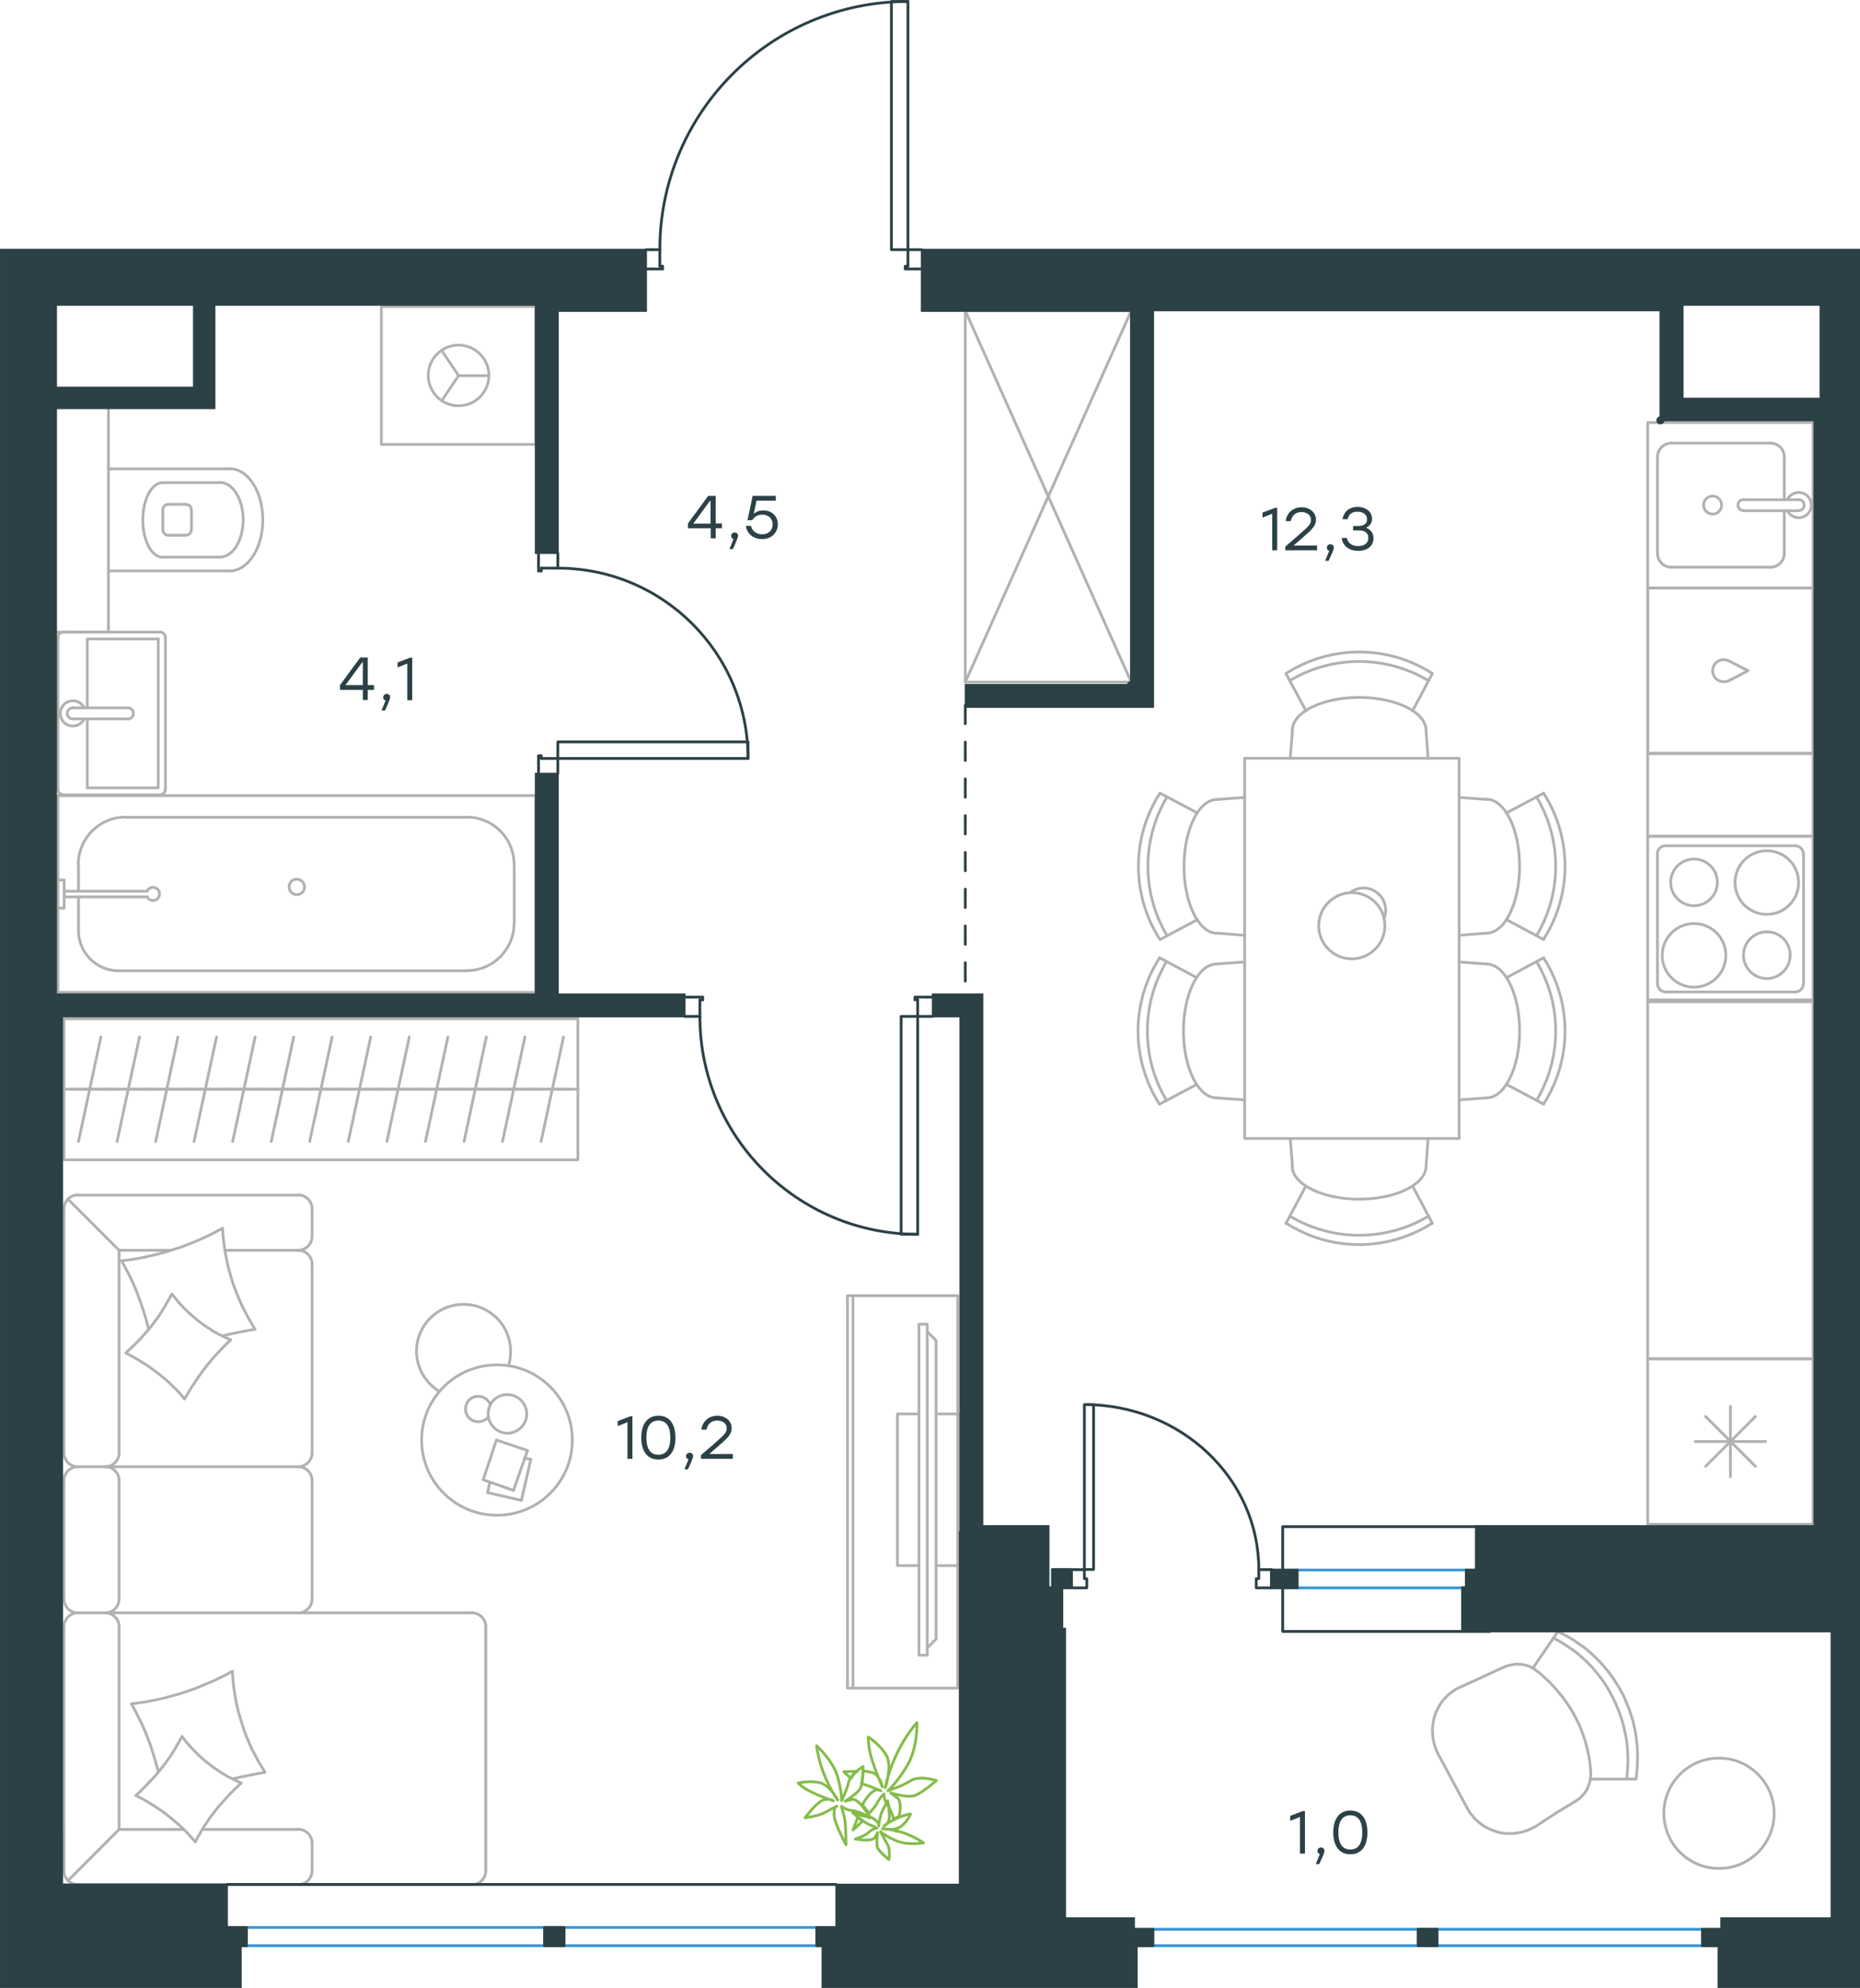<?xml version="1.0" encoding="utf-8"?>
<!-- Generator: Adobe Illustrator 26.5.0, SVG Export Plug-In . SVG Version: 6.00 Build 0)  -->
<svg version="1.1" id="Слой_1" xmlns="http://www.w3.org/2000/svg" xmlns:xlink="http://www.w3.org/1999/xlink" x="0px" y="0px"
	 viewBox="0 0 1012 1081.2" style="enable-background:new 0 0 1012 1081.2;" xml:space="preserve">
<style type="text/css">
	.st0{fill:none;stroke:#B2B1B0;stroke-width:1.5;stroke-linecap:round;stroke-linejoin:round;stroke-miterlimit:10;}
	.st1{fill:none;stroke:#B2B1B0;stroke-width:1.5;stroke-linecap:round;stroke-linejoin:round;stroke-miterlimit:22.926;}
	.st2{fill:none;stroke:#2C4146;stroke-width:1.5;stroke-linecap:round;stroke-linejoin:round;stroke-miterlimit:10;}
	.st3{fill:none;stroke:#3996D2;stroke-width:1.5;stroke-linecap:round;stroke-linejoin:round;stroke-miterlimit:22.926;}
	.st4{fill:none;stroke:#2C4146;stroke-width:1.5;stroke-linecap:round;stroke-linejoin:round;stroke-miterlimit:22.926;}
	.st5{fill:#2C4146;}
	.st6{fill:#2C4146;stroke:#2C4146;stroke-miterlimit:10;}
	
		.st7{fill:none;stroke:#2D4146;stroke-width:1.5;stroke-linecap:round;stroke-linejoin:round;stroke-miterlimit:22.926;stroke-dasharray:10,10,0,0;}
	.st8{fill:none;stroke:#84BC4A;stroke-width:1.5;stroke-linecap:round;stroke-linejoin:round;stroke-miterlimit:22.926;}
</style>
<g>
	<line class="st0" x1="970.8" y1="301" x2="970.8" y2="277.8"/>
	<path class="st0" d="M931.8,279.6c2.7,0,4.9-2.2,4.9-4.9c0-2.7-2.2-4.9-4.9-4.9c-2.7,0-4.9,2.2-4.9,4.9
		C926.9,277.4,929.1,279.6,931.8,279.6z"/>
	<path class="st0" d="M948.6,271.7c-1.6,0-3,1.3-3,3c0,1.7,1.3,3,3,3"/>
	<line class="st0" x1="978.7" y1="277.8" x2="948.7" y2="277.8"/>
	<path class="st0" d="M978.6,277.7c1.7,0,3-1.3,3-3c0-1.7-1.3-3-3-3"/>
	<line class="st0" x1="978.7" y1="271.8" x2="948.7" y2="271.8"/>
	<path class="st0" d="M972.5,277.7c1.4,2.9,4.6,4.4,7.7,3.7c3.1-0.7,5.3-3.5,5.3-6.7c0-3.2-2.2-6-5.3-6.7c-3.1-0.7-6.3,0.8-7.7,3.7"
		/>
	<path class="st0" d="M963.3,308.5c4.1,0,7.5-3.4,7.5-7.5"/>
	<path class="st0" d="M970.8,248.5c0-4.2-3.4-7.5-7.5-7.5"/>
	<path class="st0" d="M901.8,301c0,4.1,3.4,7.5,7.5,7.5"/>
	<path class="st0" d="M909.3,241c-4.1,0-7.5,3.4-7.5,7.5"/>
	<line class="st0" x1="963.3" y1="308.5" x2="909.3" y2="308.5"/>
	<line class="st0" x1="901.8" y1="301" x2="901.8" y2="248.5"/>
	<line class="st0" x1="909.3" y1="241" x2="963.3" y2="241"/>
	<line class="st0" x1="970.8" y1="248.5" x2="970.8" y2="271.8"/>
	<rect x="896.5" y="229.8" class="st0" width="90" height="90"/>
	<rect x="896.5" y="319.8" class="st0" width="90" height="90"/>
	<rect x="896.5" y="543.8" class="st0" width="90" height="195.2"/>
	<path class="st0" d="M101.1,291.1c1.7,0,3-1.3,3-3"/>
	<path class="st0" d="M104.1,277.3c0-1.7-1.3-3-3-3"/>
	<path class="st0" d="M88.6,288.1c0,1.7,1.3,3,3,3"/>
	<path class="st0" d="M91.6,274.3c-1.7,0-3,1.3-3,3"/>
	<line class="st0" x1="91.6" y1="291.1" x2="101.1" y2="291.1"/>
	<line class="st0" x1="104.2" y1="288.2" x2="104.2" y2="277.4"/>
	<line class="st0" x1="101.1" y1="274.3" x2="91.6" y2="274.3"/>
	<line class="st0" x1="88.6" y1="277.4" x2="88.6" y2="288.2"/>
	<path class="st0" d="M88.5,262.5c-6,0-10.8,9.1-10.8,20.3c0,11.2,4.8,20.3,10.8,20.3"/>
	<line class="st0" x1="119.8" y1="303" x2="88.6" y2="303"/>
	<path class="st0" d="M119.7,303c7,0,12.6-9.1,12.6-20.3c0-11.2-5.6-20.3-12.6-20.3"/>
	<line class="st0" x1="119.8" y1="262.5" x2="88.6" y2="262.5"/>
	<path class="st0" d="M125,310.5c9.9,0,18-12.4,18-27.8c0-15.3-8.1-27.8-18-27.8"/>
	<line class="st0" x1="125" y1="310.5" x2="59" y2="310.5"/>
	<line class="st0" x1="125" y1="255" x2="59" y2="255"/>
	<polyline class="st0" points="30.5,343.8 59,343.8 59,220.7 30.5,220.7 	"/>
	<polyline class="st0" points="240.3,218 249.5,204.3 240.3,190.6 	"/>
	<line class="st0" x1="249.5" y1="204.3" x2="266" y2="204.3"/>
	<path class="st0" d="M233,204.2c0,9.1,7.4,16.5,16.5,16.5c9.1,0,16.5-7.4,16.5-16.5c0-9.1-7.4-16.5-16.5-16.5
		C240.4,187.7,233,195.1,233,204.2z"/>
	<rect x="207.5" y="166.7" class="st0" width="84" height="75"/>
	<line class="st0" x1="42.7" y1="506.1" x2="42.7" y2="487.8"/>
	<path class="st0" d="M80,487.7c0.7,1.5,2.4,2.3,4,2c1.6-0.4,2.8-1.8,2.8-3.5c0-1.7-1.2-3.1-2.8-3.5c-1.6-0.4-3.3,0.5-4,2"/>
	<line class="st0" x1="34.9" y1="487.8" x2="80" y2="487.8"/>
	<line class="st0" x1="34.9" y1="484.7" x2="80" y2="484.7"/>
	<line class="st0" x1="34.9" y1="478.6" x2="31.5" y2="478.6"/>
	<polyline class="st0" points="34.9,478.6 34.9,493.9 31.5,493.9 	"/>
	<path class="st0" d="M157.3,482.4c0,2.3,1.9,4.2,4.2,4.2c2.3,0,4.2-1.9,4.2-4.2c0-2.3-1.9-4.2-4.2-4.2
		C159.1,478.1,157.3,480,157.3,482.4z"/>
	<path class="st0" d="M42.7,506.1c0,12.1,9.8,21.9,21.9,21.9"/>
	<path class="st0" d="M68.3,444.4c-14.2,0-25.7,11.5-25.7,25.7"/>
	<path class="st0" d="M254,527.9c14.2,0,25.7-11.5,25.7-25.7"/>
	<path class="st0" d="M279.7,470.1c0-14.2-11.5-25.7-25.7-25.7"/>
	<line class="st0" x1="42.7" y1="470.2" x2="42.7" y2="484.7"/>
	<line class="st0" x1="64.6" y1="528" x2="254.1" y2="528"/>
	<line class="st0" x1="279.8" y1="502.3" x2="279.8" y2="470.2"/>
	<line class="st0" x1="254.1" y1="444.5" x2="68.4" y2="444.5"/>
	<rect x="31.5" y="432.7" class="st0" width="260" height="107"/>
	<line class="st0" x1="47.5" y1="391" x2="47.5" y2="428.5"/>
	<polyline class="st0" points="47.5,385 47.5,347.5 86.1,347.5 	"/>
	<polyline class="st0" points="86.1,347.5 86.1,428.5 47.5,428.5 	"/>
	<path class="st0" d="M87,432.2c1.7,0,3-1.3,3-3"/>
	<path class="st0" d="M90,346.7c0-1.6-1.3-3-3-3"/>
	<path class="st0" d="M31.5,429.2c0,1.7,1.3,3,3,3"/>
	<path class="st0" d="M34.5,343.8c-1.7,0-3,1.3-3,3"/>
	<path class="st0" d="M69.6,391c1.7,0,3-1.3,3-3c0-1.7-1.3-3-3-3"/>
	<line class="st0" x1="39.7" y1="391" x2="69.6" y2="391"/>
	<path class="st0" d="M39.6,385c-1.6,0-3,1.3-3,3c0,1.7,1.3,3,3,3"/>
	<line class="st0" x1="39.7" y1="385" x2="69.6" y2="385"/>
	<path class="st0" d="M45.8,385c-1.4-2.9-4.6-4.4-7.7-3.7c-3.1,0.7-5.3,3.5-5.3,6.7c0,3.2,2.2,6,5.3,6.7c3.1,0.7,6.3-0.8,7.7-3.7"/>
	<line class="st0" x1="34.5" y1="432.3" x2="87" y2="432.3"/>
	<line class="st0" x1="90" y1="429.3" x2="90" y2="346.8"/>
	<line class="st0" x1="87" y1="343.8" x2="34.5" y2="343.8"/>
	<line class="st0" x1="31.5" y1="346.8" x2="31.5" y2="429.3"/>
	<line class="st0" x1="615.5" y1="371" x2="525.2" y2="169"/>
	<polyline class="st0" points="525.2,169 615.5,169 525.2,371 	"/>
	<polyline class="st0" points="615.5,169 615.5,371 525.2,371 525.2,169 	"/>
	<path class="st0" d="M940.3,359.3c-2.5-1.1-5.5-0.4-7.2,1.8c-1.7,2.2-1.7,5.2,0,7.4c1.7,2.2,4.7,2.9,7.2,1.8"/>
	<polyline class="st0" points="940.4,359.3 951.1,364.8 940.4,370.3 	"/>
	<rect x="896.5" y="319.8" class="st0" width="90" height="90"/>
	<rect x="896.5" y="409.8" class="st0" width="90" height="45"/>
	<path class="st0" d="M921.7,502.3c-9.5,0-17.3,7.7-17.3,17.3c0,9.5,7.7,17.3,17.3,17.3c9.5,0,17.3-7.7,17.3-17.3
		C939,510,931.2,502.3,921.7,502.3z"/>
	<path class="st0" d="M921.7,467.2c-7,0-12.7,5.7-12.7,12.7c0,7,5.7,12.7,12.7,12.7c7,0,12.7-5.7,12.7-12.7
		C934.4,472.9,928.7,467.2,921.7,467.2z"/>
	<path class="st0" d="M961.3,462.7c-9.5,0-17.3,7.7-17.3,17.3c0,9.5,7.7,17.3,17.3,17.3c9.5,0,17.3-7.7,17.3-17.3
		C978.6,470.4,970.8,462.7,961.3,462.7z"/>
	<path class="st0" d="M961.3,506.8c-7,0-12.7,5.7-12.7,12.7c0,7,5.7,12.7,12.7,12.7c7,0,12.7-5.7,12.7-12.7
		C974.1,512.5,968.4,506.8,961.3,506.8z"/>
	<path class="st0" d="M906.2,460c-2.5,0-4.5,2-4.5,4.5"/>
	<path class="st0" d="M901.8,535c0,2.5,2,4.5,4.5,4.5"/>
	<path class="st0" d="M981.2,464.5c0-2.5-2-4.5-4.5-4.5"/>
	<path class="st0" d="M976.7,539.5c2.5,0,4.5-2,4.5-4.5"/>
	<line class="st0" x1="901.8" y1="464.5" x2="901.8" y2="535"/>
	<line class="st0" x1="976.8" y1="460" x2="906.3" y2="460"/>
	<line class="st0" x1="981.3" y1="535" x2="981.3" y2="464.5"/>
	<line class="st0" x1="906.3" y1="539.5" x2="976.8" y2="539.5"/>
	<rect x="896.5" y="454.8" class="st0" width="90" height="90"/>
	<line class="st0" x1="928" y1="797.5" x2="955.1" y2="770.4"/>
	<line class="st0" x1="955.1" y1="797.5" x2="928" y2="770.4"/>
	<line class="st0" x1="922.4" y1="784" x2="960.6" y2="784"/>
	<line class="st0" x1="941.5" y1="803.1" x2="941.5" y2="764.9"/>
	<rect x="896.5" y="739" class="st0" width="90" height="90"/>
	<polyline class="st0" points="818.7,906.5 819.8,906.1 821,905.7 822.1,905.5 823.3,905.3 824.5,905.1 825.6,905.1 826.8,905.1 
		827.9,905.2 829.1,905.4 830.2,905.7 831.3,906 832.3,906.4 833.4,907 834.4,907.5 835.4,908.2 836.4,909 	"/>
	<polyline class="st0" points="865.5,963.5 865.5,964.8 865.5,966 865.3,967.2 865.2,968.3 864.9,969.5 864.5,970.6 864.1,971.7 
		863.7,972.7 863.1,973.8 862.5,974.7 861.8,975.6 861,976.5 860.3,977.3 859.4,978.1 858.5,978.8 857.6,979.4 	"/>
	<polyline class="st0" points="835.6,993.3 833.3,994.4 832.2,995 831,995.5 829.7,995.9 828.5,996.3 827.2,996.6 826,996.8 
		824.8,997 823.5,997.2 822.3,997.2 821,997.2 819.8,997.2 818.6,997.1 817.3,996.9 816.1,996.7 814.9,996.4 813.7,996 812.5,995.6 
		811.4,995.2 810.3,994.7 809.2,994.1 808.1,993.6 807,992.9 806,992.2 805,991.4 804,990.6 803.1,989.8 802.2,988.9 801.4,987.9 
		800.6,986.9 799.8,985.9 799.1,984.8 798.4,983.6 	"/>
	<polyline class="st0" points="847.6,887.4 850.5,888.8 853.3,890.3 856,891.9 858.6,893.7 861.2,895.5 863.7,897.4 866,899.5 
		868.3,901.6 870.5,903.9 872.6,906.2 874.6,908.6 876.5,911.1 878.3,913.7 880,916.3 881.6,919.1 883.1,921.8 884.3,924.5 
		885.4,927.2 886.5,929.9 887.4,932.7 888.3,935.4 889,938.3 889.6,941.1 890.1,944 890.4,946.9 890.8,949.8 890.9,952.7 891,955.7 
		890.9,958.7 890.8,961.6 890.5,964.6 890.1,967.6 	"/>
	<polyline class="st0" points="836.9,909.3 838.5,910.6 840,912 841.5,913.4 843.1,914.9 844.5,916.4 845.9,917.9 847.3,919.5 
		848.6,921.1 849.9,922.7 851.2,924.4 852.4,926.1 853.6,927.8 854.7,929.6 855.8,931.4 856.8,933.2 857.7,935.1 858.6,936.8 
		859.4,938.5 860.1,940.3 860.8,942 861.4,943.8 862.1,945.6 862.6,947.4 863.1,949.2 863.6,951 864,952.9 864.4,954.8 864.7,956.6 
		865,958.4 865.2,960.3 865.4,962.2 865.5,964.1 	"/>
	<polyline class="st0" points="845.3,890.9 847.9,892.3 850.4,893.8 852.9,895.4 855.3,897 857.7,898.8 859.9,900.7 862.1,902.6 
		864.1,904.6 866.2,906.7 868.1,909 869.9,911.2 871.7,913.6 873.4,916 875,918.6 876.4,921.2 877.8,923.8 879,926.3 880.1,928.9 
		881.1,931.5 882,934 882.8,936.7 883.5,939.3 884.1,942.1 884.7,944.8 885.1,947.4 885.4,950.2 885.6,952.9 885.7,955.7 
		885.7,958.4 885.6,961.2 885.4,963.9 885.2,966.7 	"/>
	<polyline class="st0" points="782.3,953.7 781.7,952.5 781.2,951.2 780.8,950 780.4,948.7 780.1,947.4 779.8,946.1 779.6,944.8 
		779.5,943.5 779.4,942.2 779.4,940.9 779.4,939.7 779.6,938.4 779.7,937.1 780,935.8 780.2,934.6 780.6,933.4 781,932.2 781.4,931 
		782,929.9 782.5,928.8 783.2,927.6 783.8,926.6 784.6,925.5 785.3,924.5 786.2,923.6 787.1,922.6 788,921.8 789,921 790,920.2 
		791,919.5 792.2,918.7 793.3,918.1 794.7,917.5 	"/>
	<line class="st0" x1="890.1" y1="967.6" x2="865.2" y2="967.6"/>
	<line class="st0" x1="847.6" y1="887.4" x2="834" y2="907.3"/>
	<line class="st0" x1="794.7" y1="917.5" x2="818.7" y2="906.5"/>
	<polyline class="st0" points="835.6,993.3 846.7,986 857.6,979.4 	"/>
	<line class="st0" x1="782.3" y1="953.7" x2="798.4" y2="983.6"/>
	<path class="st0" d="M836,508.9c13.9-23.2,13.9-52.3,0-75.5"/>
	<path class="st0" d="M839.8,510.9c15.6-24.2,15.6-55.3,0-79.6"/>
	<line class="st0" x1="819.7" y1="442.1" x2="839.9" y2="431.4"/>
	<line class="st0" x1="819.7" y1="500.2" x2="839.9" y2="511"/>
	<line class="st0" x1="808.9" y1="507.5" x2="793.9" y2="508.7"/>
	<line class="st0" x1="808.9" y1="434.8" x2="793.9" y2="433.7"/>
	<path class="st0" d="M808.8,507.5c9.9,0,18-16.3,18-36.4c0-20.1-8.1-36.4-18-36.4"/>
	<path class="st0" d="M635,433.4c-13.9,23.2-13.9,52.3,0,75.5"/>
	<path class="st0" d="M631.1,431.4c-15.6,24.2-15.6,55.3,0,79.6"/>
	<line class="st0" x1="651.4" y1="442.1" x2="631.2" y2="431.4"/>
	<line class="st0" x1="651.4" y1="500.2" x2="631.2" y2="511"/>
	<line class="st0" x1="662.2" y1="507.5" x2="677.2" y2="508.7"/>
	<line class="st0" x1="662.2" y1="434.8" x2="677.2" y2="433.7"/>
	<path class="st0" d="M662.2,434.8c-9.9,0-18,16.3-18,36.4c0,20.1,8.1,36.4,18,36.4"/>
	<path class="st0" d="M634.7,523c-13.9,23.2-13.9,52.3,0,75.5"/>
	<path class="st0" d="M630.9,521c-15.6,24.2-15.6,55.3,0,79.6"/>
	<line class="st0" x1="651.1" y1="589.8" x2="630.9" y2="600.5"/>
	<line class="st0" x1="651.1" y1="531.7" x2="630.9" y2="520.9"/>
	<line class="st0" x1="661.9" y1="524.3" x2="676.9" y2="523.2"/>
	<line class="st0" x1="661.9" y1="597.1" x2="676.9" y2="598.2"/>
	<path class="st0" d="M661.9,524.3c-9.9,0-18,16.3-18,36.4c0,20.1,8.1,36.4,18,36.4"/>
	<path class="st0" d="M777.2,370.2c-23.2-13.9-52.3-13.9-75.5,0"/>
	<path class="st0" d="M779.3,366.3c-24.2-15.6-55.3-15.6-79.6,0"/>
	<line class="st0" x1="710.5" y1="386.5" x2="699.7" y2="366.4"/>
	<line class="st0" x1="768.6" y1="386.5" x2="779.3" y2="366.4"/>
	<line class="st0" x1="775.9" y1="397.4" x2="777" y2="412.4"/>
	<line class="st0" x1="703.2" y1="397.4" x2="702" y2="412.4"/>
	<path class="st0" d="M775.9,397.3c0-9.9-16.3-18-36.4-18c-20.1,0-36.4,8.1-36.4,18"/>
	<path class="st0" d="M701.8,661.4c23.2,13.9,52.3,13.9,75.5,0"/>
	<path class="st0" d="M699.7,665.2c24.2,15.6,55.3,15.6,79.6,0"/>
	<line class="st0" x1="768.6" y1="645.1" x2="779.3" y2="665.3"/>
	<line class="st0" x1="710.5" y1="645.1" x2="699.7" y2="665.3"/>
	<line class="st0" x1="703.2" y1="634.2" x2="702" y2="619.2"/>
	<line class="st0" x1="775.9" y1="634.2" x2="777" y2="619.2"/>
	<path class="st0" d="M703.1,634.2c0,9.9,16.3,18,36.4,18c20.1,0,36.4-8.1,36.4-18"/>
	<path class="st0" d="M836,598.5c13.9-23.2,13.9-52.3,0-75.5"/>
	<path class="st0" d="M839.8,600.5c15.6-24.2,15.6-55.3,0-79.6"/>
	<line class="st0" x1="819.7" y1="531.7" x2="839.9" y2="520.9"/>
	<line class="st0" x1="819.7" y1="589.8" x2="839.9" y2="600.5"/>
	<line class="st0" x1="808.9" y1="597.1" x2="793.9" y2="598.2"/>
	<line class="st0" x1="808.9" y1="524.3" x2="793.9" y2="523.2"/>
	<path class="st0" d="M808.8,597.1c9.9,0,18-16.3,18-36.4c0-20.1-8.1-36.4-18-36.4"/>
	<path class="st0" d="M753,499.5c2.1-5,0.5-10.8-3.9-14.1c-4.3-3.3-10.3-3.2-14.6,0.1"/>
	<path class="st0" d="M735.5,485.5c-9.9,0-18,8.1-18,18c0,9.9,8.1,18,18,18c9.9,0,18-8.1,18-18C753.5,493.5,745.5,485.5,735.5,485.5
		z"/>
	<rect x="677.2" y="412.4" class="st0" width="116.7" height="206.8"/>
	<line class="st0" x1="64.8" y1="995" x2="100" y2="995"/>
	<line class="st0" x1="122.3" y1="680" x2="162.3" y2="680"/>
	<polygon class="st0" points="131.3,969.7 128.9,968.7 126.6,967.5 124.3,966.4 122,965.1 119.8,963.7 117.7,962.3 115.5,960.8 
		113.5,959.2 111.5,957.6 109.5,955.9 107.6,954.1 105.8,952.3 104,950.4 102.3,948.5 100.6,946.5 99,944.4 97.8,946.7 96.5,948.9 
		95.2,951.2 93.9,953.3 92.5,955.5 91,957.5 89.5,959.6 87.9,961.6 86.3,963.6 84.7,965.6 82.9,967.5 81.2,969.3 79.4,971.2 
		77.6,973 75.8,974.8 73.9,976.5 76.2,977.7 78.5,978.9 80.7,980.2 82.9,981.6 85.1,983 87.2,984.4 89.4,985.9 91.4,987.5 
		93.4,989.1 95.4,990.8 97.3,992.4 99.2,994.2 101.1,996 102.8,997.9 104.6,999.8 106.3,1001.8 107.4,999.5 108.7,997.3 110,995.1 
		111.3,992.9 112.8,990.8 114.2,988.6 115.8,986.6 117.3,984.6 118.9,982.6 120.6,980.7 122.3,978.8 124,976.9 125.8,975 
		127.6,973.2 129.5,971.4 	"/>
	<polyline class="st0" points="126.4,967.5 130.8,966.5 135.3,965.6 139.8,964.7 142,964.3 144.2,963.9 142.3,960.8 140.4,957.7 
		138.7,954.4 137,951.2 135.5,947.8 134.1,944.5 132.8,941.1 131.7,937.6 130.6,934.1 129.6,930.6 128.8,927.1 128.1,923.5 
		127.5,919.8 127,916.3 126.7,912.6 126.4,908.9 123.3,910.7 120.1,912.3 116.8,913.9 113.5,915.3 110.1,916.7 106.8,918.1 
		103.4,919.3 99.9,920.5 96.5,921.6 93,922.5 89.5,923.5 85.9,924.3 82.3,925 78.7,925.7 75.1,926.2 71.5,926.7 72.7,928.9 
		73.9,931 75,933.3 76.1,935.5 77.2,937.7 78.2,940 79.2,942.3 80.1,944.6 81.9,949.2 83.4,954 84.8,958.7 86.1,963.5 	"/>
	<polyline class="st0" points="121.1,726.5 125.5,725.5 130,724.6 134.5,723.7 136.7,723.3 138.8,723 136.9,719.9 135.1,716.7 
		133.4,713.5 131.7,710.2 130.2,706.9 128.8,703.5 127.5,700.1 126.3,696.7 125.3,693.1 124.3,689.7 123.5,686.1 122.8,682.5 
		122.2,678.9 121.7,675.3 121.3,671.6 121.1,668 117.9,669.7 114.7,671.4 111.5,672.9 108.2,674.4 104.8,675.8 101.5,677.1 
		98.1,678.4 94.6,679.5 91.2,680.6 87.7,681.6 84.1,682.5 80.6,683.3 77,684.1 73.4,684.7 69.8,685.3 66.1,685.7 67.4,687.9 
		68.5,690.1 69.7,692.3 70.8,694.5 71.9,696.8 72.9,699 73.9,701.3 74.8,703.7 76.5,708.3 78.1,713 79.5,717.7 80.8,722.5 	"/>
	<polygon class="st0" points="125.6,728.7 123.2,727.7 120.9,726.6 118.6,725.4 116.3,724.2 114.2,722.8 112,721.4 109.9,719.9 
		107.9,718.4 105.9,716.7 103.9,715 102,713.3 100.2,711.5 98.4,709.6 96.7,707.7 95.1,705.7 93.5,703.7 92.3,706 91,708.2 
		89.8,710.4 88.4,712.6 87.1,714.7 85.6,716.9 84.1,718.9 82.6,720.9 81,722.9 79.3,724.8 77.6,726.8 75.9,728.6 74.1,730.5 
		72.2,732.3 70.3,734.1 68.4,735.8 70.7,737 72.9,738.3 75.1,739.5 77.3,740.9 79.5,742.2 81.6,743.7 83.7,745.2 85.7,746.7 
		87.7,748.3 89.7,749.9 91.6,751.6 93.5,753.4 95.3,755.2 97.1,757 98.8,758.9 100.4,760.9 101.7,758.7 103,756.5 104.3,754.3 
		105.8,752.2 107.2,750 108.6,748 110.1,745.9 111.7,743.8 113.3,741.8 114.9,739.8 116.6,737.9 118.3,736 120.1,734.1 121.8,732.3 
		123.7,730.5 	"/>
	<line class="st0" x1="64.8" y1="680" x2="37.2" y2="652.4"/>
	<polyline class="st0" points="64.8,884.7 64.8,995 37,1022.8 	"/>
	<line class="st0" x1="64.8" y1="805.2" x2="64.8" y2="869.7"/>
	<line class="st0" x1="64.8" y1="680" x2="64.8" y2="790.2"/>
	<path class="st0" d="M64.8,884.7c0-4.2-3.4-7.5-7.5-7.5"/>
	<path class="st0" d="M57.3,877.2c4.1,0,7.5-3.4,7.5-7.5"/>
	<path class="st0" d="M64.8,805.2c0-4.2-3.4-7.5-7.5-7.5"/>
	<path class="st0" d="M57.3,797.7c4.1,0,7.5-3.4,7.5-7.5"/>
	<line class="st0" x1="264.3" y1="884.7" x2="264.3" y2="1017.5"/>
	<line class="st0" x1="42.3" y1="877.2" x2="256.8" y2="877.2"/>
	<line class="st0" x1="162.3" y1="797.7" x2="42.3" y2="797.7"/>
	<line class="st0" x1="34.8" y1="884.7" x2="34.8" y2="1017.5"/>
	<line class="st0" x1="34.8" y1="805.2" x2="34.8" y2="869.7"/>
	<line class="st0" x1="169.8" y1="805.2" x2="169.8" y2="869.7"/>
	<line class="st0" x1="169.8" y1="687.5" x2="169.8" y2="790.2"/>
	<path class="st0" d="M42.3,877.2c-4.1,0-7.5,3.4-7.5,7.5"/>
	<path class="st0" d="M34.8,869.7c0,4.1,3.4,7.5,7.5,7.5"/>
	<path class="st0" d="M42.3,797.7c-4.1,0-7.5,3.4-7.5,7.5"/>
	<path class="st0" d="M34.8,790.2c0,4.2,3.4,7.5,7.5,7.5"/>
	<path class="st0" d="M162.3,877.2c4.1,0,7.5-3.4,7.5-7.5"/>
	<path class="st0" d="M256.8,1025c4.1,0,7.5-3.4,7.5-7.5"/>
	<path class="st0" d="M264.3,884.7c0-4.2-3.4-7.5-7.5-7.5"/>
	<path class="st0" d="M169.8,805.2c0-4.2-3.4-7.5-7.5-7.5"/>
	<path class="st0" d="M162.3,797.7c4.1,0,7.5-3.4,7.5-7.5"/>
	<path class="st0" d="M169.8,687.5c0-4.1-3.4-7.5-7.5-7.5"/>
	<path class="st0" d="M34.8,1017.5c0,4.1,3.4,7.5,7.5,7.5"/>
	<path class="st0" d="M162.3,1025c4.1,0,7.5-3.4,7.5-7.5"/>
	<path class="st0" d="M169.8,1002.4c0-4.1-3.4-7.5-7.5-7.5"/>
	<path class="st0" d="M42.3,649.9c-4.1,0-7.5,3.4-7.5,7.5"/>
	<path class="st0" d="M169.8,657.4c0-4.1-3.4-7.5-7.5-7.5"/>
	<path class="st0" d="M162.3,680c4.1,0,7.5-3.4,7.5-7.5"/>
	<line class="st0" x1="256.8" y1="1025" x2="42.3" y2="1025"/>
	<line class="st0" x1="34.8" y1="1017.5" x2="34.8" y2="995"/>
	<line class="st0" x1="110.1" y1="995" x2="162.3" y2="995"/>
	<line class="st0" x1="169.8" y1="1002.5" x2="169.8" y2="1017.5"/>
	<line class="st0" x1="162.3" y1="650" x2="42.3" y2="650"/>
	<line class="st0" x1="34.8" y1="657.4" x2="34.8" y2="790.2"/>
	<line class="st0" x1="64.8" y1="680" x2="93.3" y2="680"/>
	<line class="st0" x1="169.8" y1="672.5" x2="169.8" y2="657.4"/>
	<line class="st0" x1="521.3" y1="851.5" x2="509.3" y2="851.5"/>
	<line class="st0" x1="521.3" y1="769" x2="509.3" y2="769"/>
	<polyline class="st0" points="504.6,724.3 509.3,729.1 509.3,891.4 504.6,896.2 	"/>
	<rect x="500" y="720.2" class="st0" width="4.5" height="180"/>
	<polyline class="st0" points="500,769 488.3,769 488.3,851.5 500,851.5 	"/>
	<line class="st0" x1="521.3" y1="851.5" x2="521.3" y2="769"/>
	<line class="st0" x1="464.1" y1="704.7" x2="464.1" y2="918"/>
	<rect x="461.1" y="704.7" class="st0" width="60" height="213.4"/>
	<line class="st0" x1="38.3" y1="592.4" x2="59.3" y2="592.4"/>
	<line class="st0" x1="54.9" y1="564" x2="42.7" y2="620.8"/>
	<line class="st0" x1="59.3" y1="592.4" x2="80.3" y2="592.4"/>
	<line class="st0" x1="75.9" y1="564" x2="63.7" y2="620.8"/>
	<line class="st0" x1="80.3" y1="592.4" x2="101.2" y2="592.4"/>
	<line class="st0" x1="96.8" y1="564" x2="84.7" y2="620.8"/>
	<line class="st0" x1="101.2" y1="592.4" x2="122.2" y2="592.4"/>
	<line class="st0" x1="117.8" y1="564" x2="105.6" y2="620.8"/>
	<line class="st0" x1="122.2" y1="592.4" x2="143.2" y2="592.4"/>
	<line class="st0" x1="138.8" y1="564" x2="126.6" y2="620.8"/>
	<line class="st0" x1="143.2" y1="592.4" x2="164.2" y2="592.4"/>
	<line class="st0" x1="159.8" y1="564" x2="147.6" y2="620.8"/>
	<line class="st0" x1="164.2" y1="592.4" x2="185.2" y2="592.4"/>
	<line class="st0" x1="180.7" y1="564" x2="168.5" y2="620.8"/>
	<line class="st0" x1="34.8" y1="592.4" x2="314.5" y2="592.4"/>
	<line class="st0" x1="185.2" y1="592.4" x2="206.1" y2="592.4"/>
	<line class="st0" x1="201.7" y1="564" x2="189.5" y2="620.8"/>
	<line class="st0" x1="206.1" y1="592.4" x2="227.1" y2="592.4"/>
	<line class="st0" x1="222.7" y1="564" x2="210.5" y2="620.8"/>
	<line class="st0" x1="227.1" y1="592.4" x2="248.1" y2="592.4"/>
	<line class="st0" x1="243.7" y1="564" x2="231.5" y2="620.8"/>
	<line class="st0" x1="248.1" y1="592.4" x2="269" y2="592.4"/>
	<line class="st0" x1="264.6" y1="564" x2="252.5" y2="620.8"/>
	<line class="st0" x1="269" y1="592.4" x2="290" y2="592.4"/>
	<line class="st0" x1="285.6" y1="564" x2="273.4" y2="620.8"/>
	<line class="st0" x1="290" y1="592.4" x2="311" y2="592.4"/>
	<line class="st0" x1="306.6" y1="564" x2="294.4" y2="620.8"/>
	<rect x="34.8" y="554.1" class="st0" width="279.6" height="76.7"/>
	<path class="st0" d="M935.3,956.2c-16.6,0-30,13.4-30,30c0,16.6,13.4,30,30,30c16.6,0,30-13.4,30-30
		C965.3,969.7,951.8,956.2,935.3,956.2z"/>
	<g>
		<line class="st1" x1="283.7" y1="816" x2="265.3" y2="811.8"/>
		<line class="st1" x1="265.3" y1="811.8" x2="266.5" y2="806.1"/>
		<line class="st1" x1="285.5" y1="793.1" x2="288.8" y2="793.7"/>
		<line class="st1" x1="288.8" y1="793.7" x2="283.7" y2="816"/>
		<line class="st1" x1="279.4" y1="810.6" x2="262.9" y2="804.8"/>
		<line class="st1" x1="262.9" y1="804.8" x2="270.1" y2="783.2"/>
		<line class="st1" x1="270.1" y1="783.2" x2="287" y2="788.9"/>
		<line class="st1" x1="287" y1="788.9" x2="279.4" y2="810.6"/>
		<ellipse class="st1" cx="270.4" cy="783.2" rx="41" ry="40.9"/>
		<path class="st1" d="M265.6,769c0,5.7,4.8,10.5,10.5,10.5c5.7,0,10.5-4.8,10.5-10.5c0-5.7-4.8-10.5-10.5-10.5
			C270.1,758.5,265.6,763,265.6,769z"/>
		<path class="st1" d="M265.6,770.8c-1.2,1.5-3.3,2.4-5.4,2.4c-3.9,0-6.9-3-6.9-6.9c0-3.9,3-6.9,6.9-6.9c3,0,5.4,1.8,6.6,4.5"/>
		<path class="st1" d="M239,756.7c-7.5-4.5-12.4-12.9-12.4-21.7c0-14.2,11.5-25.6,25.6-25.6c14.2,0,25.6,11.4,25.6,25.6
			c0,2.5-0.3,5-1,7.5"/>
	</g>
</g>
<line class="st2" x1="354.5" y1="135.8" x2="351.5" y2="135.8"/>
<polyline class="st2" points="501.5,135.8 498.5,135.8 494,135.8 "/>
<line class="st2" x1="359" y1="135.8" x2="354.5" y2="135.8"/>
<path class="st2" d="M494,0.8c-74.6,0-135,60.4-135,135"/>
<line class="st2" x1="354.5" y1="146.3" x2="360.5" y2="146.3"/>
<line class="st2" x1="498.5" y1="146.3" x2="501.5" y2="146.3"/>
<line class="st2" x1="494" y1="135.8" x2="494" y2="144.8"/>
<polyline class="st2" points="498.5,146.3 492.5,146.3 492.5,144.8 494,144.8 "/>
<line class="st2" x1="359" y1="144.8" x2="360.5" y2="144.8"/>
<line class="st2" x1="351.5" y1="146.3" x2="354.5" y2="146.3"/>
<line class="st2" x1="359" y1="135.8" x2="359" y2="144.8"/>
<line class="st2" x1="360.5" y1="144.8" x2="360.5" y2="146.3"/>
<polygon class="st2" points="494,102.7 494,0.8 485,0.8 485,33.6 485,135.8 494,135.8 "/>
<line class="st2" x1="375.5" y1="552.8" x2="372.5" y2="552.8"/>
<polyline class="st2" points="507.5,552.8 504.5,552.8 499.3,552.8 "/>
<line class="st2" x1="380.8" y1="552.8" x2="375.5" y2="552.8"/>
<path class="st2" d="M380.8,552.8c0,65.4,53,118.5,118.5,118.5"/>
<line class="st2" x1="375.5" y1="542.3" x2="382.3" y2="542.3"/>
<line class="st2" x1="504.5" y1="542.3" x2="507.5" y2="542.3"/>
<line class="st2" x1="499.3" y1="552.8" x2="499.3" y2="543.8"/>
<polyline class="st2" points="504.5,542.3 497.8,542.3 497.8,543.8 499.3,543.8 "/>
<line class="st2" x1="380.8" y1="543.8" x2="382.3" y2="543.8"/>
<line class="st2" x1="372.5" y1="542.3" x2="375.5" y2="542.3"/>
<line class="st2" x1="380.8" y1="552.8" x2="380.8" y2="543.8"/>
<line class="st2" x1="382.3" y1="543.8" x2="382.3" y2="542.3"/>
<polygon class="st2" points="499.3,671.3 490.3,671.3 490.3,638.4 490.3,552.8 499.3,552.8 499.3,585.8 "/>
<line class="st2" x1="303.5" y1="303.8" x2="303.5" y2="300.8"/>
<polyline class="st2" points="303.5,420.8 303.5,417.7 303.5,412.5 "/>
<line class="st2" x1="303.5" y1="309" x2="303.5" y2="303.8"/>
<path class="st2" d="M407,412.5c0-57.2-46.3-103.5-103.5-103.5"/>
<line class="st2" x1="293" y1="303.8" x2="293" y2="310.5"/>
<line class="st2" x1="293" y1="417.7" x2="293" y2="420.8"/>
<line class="st2" x1="303.5" y1="412.5" x2="294.5" y2="412.5"/>
<polyline class="st2" points="293,417.7 293,411 294.5,411 294.5,412.5 "/>
<line class="st2" x1="294.5" y1="309" x2="294.5" y2="310.5"/>
<line class="st2" x1="293" y1="300.8" x2="293" y2="303.8"/>
<line class="st2" x1="303.5" y1="309" x2="294.5" y2="309"/>
<line class="st2" x1="294.5" y1="310.5" x2="293" y2="310.5"/>
<polygon class="st2" points="336.5,412.5 407,412.5 407,403.5 374.1,403.5 303.5,403.5 303.5,412.5 "/>
<line class="st3" x1="797.6" y1="863.6" x2="705.8" y2="863.6"/>
<line class="st3" x1="797.9" y1="853.9" x2="705.8" y2="853.9"/>
<rect x="698.4" y="853.9" class="st4" width="7.4" height="9.7"/>
<rect x="697.9" y="830.3" class="st4" width="112.6" height="57"/>
<rect x="797.8" y="853.9" class="st4" width="14.7" height="9.7"/>
<path class="st4" d="M583,863.6v-9.9h7v4.9h1.3v5H583z M691.8,863.6h-8.3v-5h1.4v-4.9h7V863.6z M590,763.9
	c52.4,0,94.9,40.1,94.9,89.7 M590,763.9h5v89.7h-5V763.9z"/>
<rect x="572.6" y="853.6" class="st4" width="9.9" height="10"/>
<rect x="691.8" y="853.9" class="st4" width="6.6" height="9.7"/>
<line class="st3" x1="627.3" y1="1049.3" x2="926.3" y2="1049.3"/>
<line class="st3" x1="627.3" y1="1058.2" x2="926.3" y2="1058.2"/>
<rect x="617" y="1049.3" class="st4" width="10.3" height="9"/>
<rect x="926.3" y="1049.3" class="st4" width="10.3" height="9"/>
<rect x="771.6" y="1049.3" class="st4" width="10.3" height="9"/>
<line class="st3" x1="134.2" y1="1058.2" x2="444.4" y2="1058.2"/>
<line class="st3" x1="134.2" y1="1048.3" x2="444.4" y2="1048.3"/>
<rect x="123.5" y="1048.3" class="st4" width="10.6" height="10"/>
<rect x="444.4" y="1048.3" class="st4" width="10.7" height="10"/>
<rect x="296.3" y="1048.3" class="st4" width="10.6" height="10"/>
<line class="st4" x1="123.5" y1="1024.9" x2="455" y2="1024.9"/>
<g>
	<path class="st5" d="M392.8,287.3h-3.4v5.5h-2.7v-5.5h-12.4v-2.6l11-15h4.1v15h3.4V287.3z M386.6,284.8v-12.4h-0.3l-9.1,12.4
		L386.6,284.8z"/>
	<path class="st5" d="M398.8,298.6h-1.9l2.2-5.4c-0.8-0.2-1.3-0.9-1.3-1.7c0-1.1,0.8-1.9,1.9-1.9c0.8,0,1.9,0.4,1.9,1.9
		C401.5,292,401.4,292.8,398.8,298.6z"/>
	<path class="st5" d="M423.2,285.2c0,4.7-3.7,8-8.4,8c-4.4,0-8.3-2.4-9-7.2h2.8c0.7,3,3.1,4.6,6.2,4.6c3.3,0,5.6-2.3,5.6-5.4
		c0-3.2-2.4-5.3-5.6-5.3c-2.6,0-4.4,1.2-5.5,3h-2.6l2.8-13.2h12.6v2.6h-10.5l-1.5,7.2c1.3-1.2,3-1.9,5.3-1.9
		C419.7,277.6,423.2,280.5,423.2,285.2z"/>
</g>
<g>
	<path class="st5" d="M344.1,770.3v23.1h-2.7v-19.9l-5.3,2.1v-2.7l6.8-2.6H344.1z"/>
	<path class="st5" d="M367.5,781.9c0,7.6-3.4,11.9-9.3,11.9c-5.8,0-9.3-4.3-9.3-11.9s3.5-11.9,9.3-11.9
		C364.1,769.9,367.5,774.3,367.5,781.9z M364.7,781.9c0-6.6-2.6-9.3-6.5-9.3s-6.5,2.7-6.5,9.3s2.6,9.3,6.5,9.3
		S364.7,788.5,364.7,781.9z"/>
	<path class="st5" d="M374.3,799.1h-1.9l2.2-5.4c-0.8-0.2-1.3-0.9-1.3-1.7c0-1.1,0.8-1.9,1.9-1.9c0.8,0,1.9,0.4,1.9,1.9
		C377.1,792.5,377,793.3,374.3,799.1z"/>
	<path class="st5" d="M398.7,793.4h-17.3v-2l6.7-5.8c5.6-4.9,7.3-6.3,7.3-8.7c0-2.5-2-4.3-5.2-4.3c-3.3,0-5.1,1.9-5.8,4.9h-2.8
		c0.7-4.6,4-7.5,8.7-7.5c4.7,0,7.8,3,7.8,6.8c0,3.4-2.4,5.5-7.8,10.2l-4.4,3.8h12.8V793.4z"/>
</g>
<g>
	<path class="st5" d="M203.5,375.2h-3.4v5.5h-2.7v-5.5H185v-2.6l11-15h4.1v15h3.4V375.2z M197.4,372.6v-12.4h-0.3l-9.1,12.4
		L197.4,372.6z"/>
	<path class="st5" d="M209.5,386.4h-1.9l2.2-5.4c-0.8-0.2-1.3-0.9-1.3-1.7c0-1.1,0.8-1.9,1.9-1.9c0.8,0,1.9,0.4,1.9,1.9
		C212.2,379.9,212.1,380.6,209.5,386.4z"/>
	<path class="st5" d="M224.3,357.7v23.1h-2.7v-19.9l-5.3,2.1v-2.7l6.8-2.6H224.3z"/>
</g>
<g>
	<path class="st5" d="M694.9,276.2v23.1h-2.7v-19.9l-5.3,2.1v-2.7l6.8-2.6H694.9z"/>
	<path class="st5" d="M716.6,299.3h-17.3v-2l6.7-5.8c5.6-4.9,7.3-6.3,7.3-8.7c0-2.5-2-4.3-5.2-4.3c-3.3,0-5.1,1.9-5.8,4.9h-2.8
		c0.7-4.6,4-7.5,8.7-7.5c4.7,0,7.8,3,7.8,6.8c0,3.4-2.4,5.5-7.8,10.2l-4.4,3.8h12.8V299.3z"/>
	<path class="st5" d="M722.9,305H721l2.2-5.4c-0.8-0.2-1.3-0.9-1.3-1.7c0-1.1,0.8-1.9,1.9-1.9c0.8,0,1.9,0.4,1.9,1.9
		C725.7,298.5,725.6,299.2,722.9,305z"/>
	<path class="st5" d="M747.3,292.8c0,4.2-3.4,6.8-8.3,6.8c-4.5,0-8.3-2.2-9-7h2.8c0.7,3.1,3.2,4.4,6.2,4.4c3.4,0,5.5-1.7,5.5-4.4
		c0-2.3-1.4-4.1-5.1-4.1h-3.2v-2.4h2.4c3.5,0,5.2-1.3,5.2-3.6c0-2.6-2.1-4.2-5.1-4.2c-2.8,0-4.7,1-5.5,4.1h-2.8
		c0.9-4.7,4.2-6.7,8.3-6.7c4.4,0,7.8,2.6,7.8,6.4c0,2.2-1.2,4.1-3.3,4.9C745.8,288,747.3,290,747.3,292.8z"/>
</g>
<g>
	<path class="st5" d="M710,985v23.1h-2.7v-19.9l-5.3,2.1v-2.7l6.8-2.6H710z"/>
	<path class="st5" d="M717.8,1013.8h-1.9l2.2-5.4c-0.8-0.2-1.3-0.9-1.3-1.7c0-1.1,0.8-1.9,1.9-1.9c0.8,0,1.9,0.4,1.9,1.9
		C720.6,1007.3,720.5,1008,717.8,1013.8z"/>
	<path class="st5" d="M744,996.6c0,7.6-3.4,11.9-9.3,11.9c-5.8,0-9.3-4.3-9.3-11.9s3.5-11.9,9.3-11.9C740.5,984.7,744,989,744,996.6
		z M741.2,996.6c0-6.6-2.6-9.3-6.5-9.3s-6.5,2.7-6.5,9.3s2.6,9.3,6.5,9.3S741.2,1003.2,741.2,996.6z"/>
</g>
<polygon class="st6" points="617,1044.8 617,1043.3 616.1,1043.3 579.5,1043.3 579.5,885.8 578,885.8 578,863.6 582.4,863.6 
	582.4,853.6 572.6,853.6 572.6,863.3 570.5,863.3 570.5,833.3 570.5,830.3 570.5,830 534.8,830 534.8,830.3 534.5,830.3 
	534.5,552.8 534.5,540.8 507.5,540.8 507.5,552.8 522.5,552.8 522.5,833.3 522.5,833.3 522.2,833.3 522.2,1025 522.5,1025.2 
	522.5,1025.3 522.2,1025.3 522.2,1025 455,1025 455,1025.3 455,1028.3 455,1048.3 444.4,1048.3 444.4,1058.2 455,1058.2 455,1058.3 
	498.2,1058.3 525.5,1058.3 555.5,1058.3 575,1058.3 447.5,1058.4 447.5,1073.3 447.5,1080.8 618.5,1080.8 618.5,1058.3 617,1058.3 
	616.9,1056.8 617,1056.8 617,1058.2 627.3,1058.2 627.3,1049.3 617,1049.3 "/>
<polygon class="st6" points="935,1058.4 935,1073.3 935,1080.8 972.7,1080.8 992.1,1080.8 1011.5,1080.8 1011.5,1058.3 
	992.1,1058.4 992.1,1058.3 972.7,1058.3 "/>
<rect x="698.4" y="853.9" class="st6" width="7.4" height="9.7"/>
<rect x="691.8" y="853.9" class="st6" width="6.6" height="9.7"/>
<rect x="771.6" y="1049.3" class="st6" width="10.3" height="9"/>
<rect x="296.3" y="1048.3" class="st6" width="10.6" height="10"/>
<path class="st6" d="M303.5,540.8v-120h-12v120H81.4H30.5v-75V222h50.9h24.1h11.2v-56.2h174.8v135h12v-135l0,3h0.3v0.3h47.7v-0.3v-3
	v-30h-47.7H30.5h-30v30v51v841.5h30h50.9l-80.9,0.1v22.4h87H131v-22.5l-43.5,0.1v-0.1h36v-0.1h10.6v-10h-10.6v-20v-3v-0.3H81.4H33.8
	v0.3h-0.3l0.3-0.3V553.1h-0.3v-0.3h47.9h222.1h69v-12H303.5z M30.5,165.8h75v45H81.4H30.5V165.8z"/>
<path class="st6" d="M599,135.8h-97.5v30v3v0.3h113.6h0v-0.3h0.3V371l-0.4,0l-0.4,0.1l-0.3,0.2l-0.3,0.3l-0.2,0.3l-0.1,0.4v0.2
	h-88.3v12h90h12v-216h0.3v0.3h275.4v-0.3h0.3V227l-0.4,0l-0.4,0.1l-0.4,0.3l-0.2,0.3l-0.2,0.3l-0.1,0.4v0.4l0.1,0.4l0.2,0.3l0.2,0.3
	l0.4,0.3l0.4,0.1l0.4,0.1l0.4-0.1l0.4-0.1l0.4-0.3l0.3-0.3l0.2-0.3l0.1-0.4v-0.2h10.3h72v0.3h-0.3V830l0.3,0.3h-0.3V830H803v0.3v3
	v20.6h-5.2v9.4h-2.3v22.5v1.5h195h6v156h-60v1.5v4.5h-10.3v9h10.3v0H998h13.5V885.8l-13.5,0.1v-0.1h13.5v-750H629H599z M915.5,165.8
	h75v51h-75V165.8z"/>
<line class="st7" x1="525.2" y1="383.6" x2="525.2" y2="540.8"/>
<g>
	<path class="st8" d="M483.1,973.9c0,0,4.6-3.7,10.4-13.5c5.9-9.6,5.4-23.5,5.4-23.5s-6.4,6.9-11.3,17.7c-5,10.8-5.9,17.7-5.9,17.7
		s3.7-10.8,0.8-17.2c-3.6-6.4-10.1-10.4-10.1-10.4s-0.2,4.5,1.7,11.3c2,6.9,6,15.9,6,15.9s-1.1-6.4-5.4-7.8
		c-1.1-0.2-3.2-0.9-5.1-0.9c-0.2,2-0.2,5-0.9,6.9c0.2,0.2,0.9,0.2,0.9,0.2c4.6,1.4,9.6,3.7,9.6,3.7s-2.3-2.3-6.4,2.3
		c-1.1,1.1-2.3,3.2-3.6,5.1c1.1,1.4,2.6,3.6,3.6,4.8c2-2,3.7-4,4.5-5.7c2.3-4,3.7-4.8,3.7-4.8s-0.2,2,1.1,4.8
		c0.8-0.9,0.9-1.1,0.9-1.1s0.2,1.7,0.9,4c0.9,1.7,1.7,3.7,2.3,6c0.9-0.7,1.7-0.9,2.8-1.4l0.2-0.2c0.9-4,0.9-8.5-0.9-9.9l-3.7-2.8
		c0,0,9.9,3.2,13.9,1.1c4-1.7,11-7.8,11-7.8s-8.7-2.8-13.6-0.2C490.7,971.6,483.1,973.9,483.1,973.9z M466.4,963.4
		c-3.7,0-7.3,0.2-7.3,0.2s1.7,1.7,4,3.6C464.1,965.4,464.9,964.2,466.4,963.4z M467.8,985.8c-0.2,0.2-0.2,0.9-0.8,1.1
		c1.1,0.2,2.8,0.9,4.5,1.1l0.2-0.2C470.9,987.4,469.5,986.3,467.8,985.8z M466.7,988.4c-1.4,3.7-2.6,6.9-2.6,6.9s2.6-2.3,5.4-5
		C468.7,990,467.6,989.2,466.7,988.4z M487.3,995.1c0,0.2,0.2,0.9,0.2,0.9h0.2c0-0.2,0.2-0.8,0.2-1.1
		C487.6,995.1,487.6,995.1,487.3,995.1z"/>
	<path class="st8" d="M457.9,979.3c0,0,0.2-4.8-2.3-13.5c-2.8-8.7-11.3-16.3-11.3-16.3s0.9,8.2,4.6,16.8c3.7,8.6,6.9,12.7,6.9,12.7
		s-3.7-7.6-9.6-9.4c-5.9-1.4-11.9,0.2-11.9,0.2s2.3,2.6,7.8,5.1c5.4,2.6,11.3,4.5,11.3,4.5s-2.8-1.7-6-0.2c-3.6,1.7-9.4,9.4-9.4,9.4
		s6.9-0.8,10.4-2.6c3.6-2,6.9-3.7,6.9-3.7s-2,0.2-1.4,5.7c0.8,5.1,6.4,15.3,6.4,15.3s0-12.2-1.1-15.8c-1.1-3.6-1.4-5.1-1.4-5.1
		s2.3,2,6,2.3c2.8,0.2,6.4,2.6,8.7,3.7c0.2,0.2,0.9,0.2,0.9,0.2c-1.1-2-6.4-10.8-9.9-9.9l-3.7,0.9c0,0,7.6-4.5,8.7-7.8
		c1.1-3.6,1.1-11,1.1-11s-6.4,3.7-7.8,8.2C460.8,973.6,457.9,979.3,457.9,979.3z"/>
	<path class="st8" d="M479.1,996.2c0,0,2.3,2.3,8.7,5c6.4,2.6,14.7,1.1,14.7,1.1s-5-3.6-11.6-5.7c-6.9-2-10.8-2-10.8-2
		s6,1.4,9.9-1.1c3.7-2.6,5.4-6.9,5.4-6.9s-2.6,0.2-6.7,2c-4,1.7-7.8,4.5-7.8,4.5s2.3-0.9,2.8-3.6c0.8-2.6-0.9-9.6-0.9-9.6
		s-2.8,4.5-3.6,7.3c-0.8,2.8-1.1,5.9-1.1,5.9s0.9-1.1-2.3-3.6c-3.2-2.5-11.9-3.6-11.9-3.6s6.9,5.9,9.6,6.7c2.6,0.9,3.6,1.7,3.6,1.7
		s-2.3,0.2-4.5,2.3c-2,2-7.3,3.6-7.3,3.6s9.4,1.7,10.8-0.9l1.4-2.6c0,0-1.1,6.4,0.2,8.7c1.4,2.3,5.9,6,5.9,6s1.1-5.7-0.9-8.5
		C481.2,1000.3,479.1,996.2,479.1,996.2z"/>
</g>
</svg>
